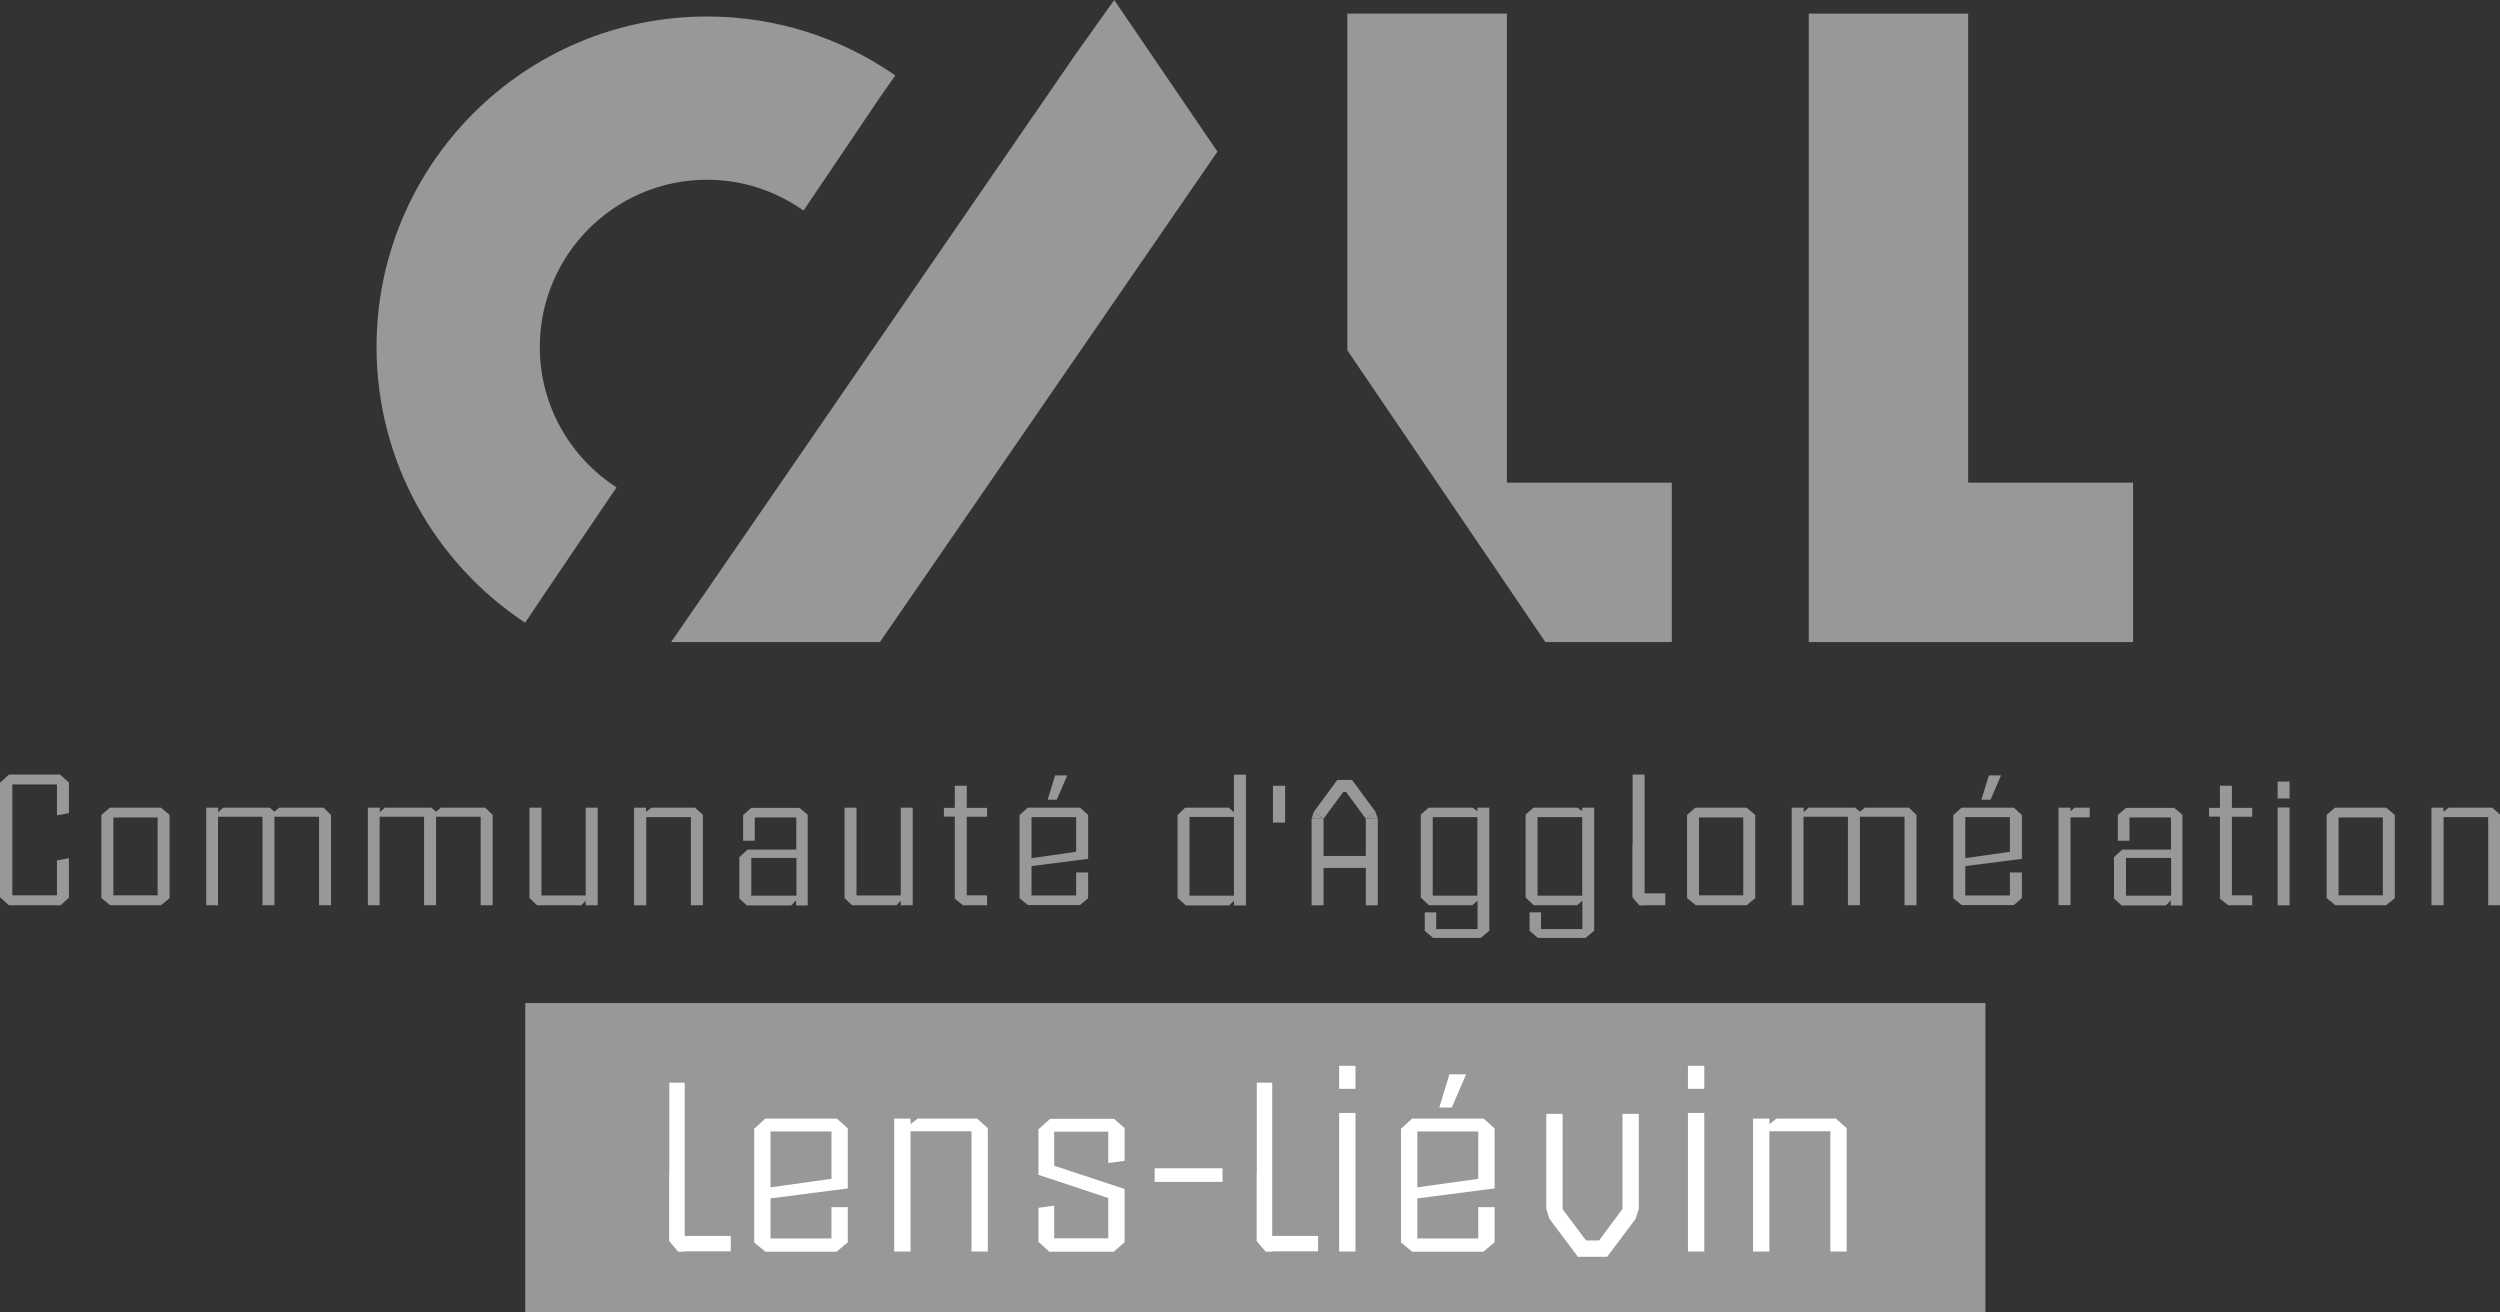 <?xml version="1.0" encoding="UTF-8"?><svg id="Calque_1" xmlns="http://www.w3.org/2000/svg" width="137.83" height="72.35" viewBox="0 0 137.83 72.35"><rect x="0" y="0" width="137.83" height="72.35" fill="#333333" stroke="none"/><defs><style>.cls-1{fill:#fff;}.cls-2{fill:#989898;}</style></defs><rect class="cls-2" x="28.96" y="55.3" width="80.5" height="17.05"/><path class="cls-1" d="M41.58,68.48v-6.25l.61-.56h3.95l.6.54v3.31l-4.26.55v2.21h3.36v-1.73h.9v1.94l-.62.52h-3.92l-.63-.52ZM42.48,65.46l3.36-.47v-2.61h-3.36v3.08Z"/><path class="cls-1" d="M49.3,69v-7.33h.9v.31l.39-.31h3.28l.59.53v6.8h-.9v-6.63h-3.36v6.63h-.9Z"/><path class="cls-1" d="M57.25,68.45v-1.86l.87-.12v1.8h2.98v-2.22l-3.85-1.28v-2.51l.65-.58h3.52l.58.52v1.8l-.9.12v-1.73h-2.98v1.88l3.88,1.28v2.94l-.6.52h-3.55l-.6-.55Z"/><path class="cls-1" d="M63.66,65.16v-.75h3.74v.75h-3.74Z"/><path class="cls-1" d="M73.83,60.03v-1.27h.9v1.27h-.9ZM73.83,69v-7.64h.9v7.64h-.9Z"/><path class="cls-1" d="M93.06,60.03v-1.27h.9v1.27h-.9ZM93.06,69v-7.64h.9v7.64h-.9Z"/><path class="cls-1" d="M77.24,68.48v-6.25l.61-.56h3.95l.6.54v3.31l-4.26.55v2.21h3.36v-1.73h.9v1.94l-.62.52h-3.92l-.63-.52ZM78.14,65.46l3.36-.47v-2.61h-3.36v3.08ZM79.35,61.06l.56-1.83h.92l-.79,1.83h-.68Z"/><path class="cls-1" d="M96.65,69v-7.33h.9v.31l.39-.31h3.28l.59.53v6.8h-.9v-6.63h-3.36v6.63h-.9Z"/><path class="cls-1" d="M37.2,68.78c-.1-.12-.2-.24-.3-.36v-8.73h.85v9.31h-.36c-.06-.07-.13-.15-.19-.22Z"/><path class="cls-1" d="M37.59,64.96v3.18h2.7v.85h-2.89l-.49-.58v-3.71l.49-.6"/><path class="cls-1" d="M69.59,68.78c-.1-.12-.2-.24-.3-.36v-8.73h.85v9.31h-.36c-.06-.07-.13-.15-.19-.22Z"/><path class="cls-1" d="M69.97,64.96v3.18h2.7v.85h-2.89l-.49-.58v-3.71l.49-.6"/><polygon class="cls-1" points="89.45 61.41 89.45 66.65 89.45 66.65 88.16 68.39 87.44 68.39 86.14 66.65 86.15 66.65 86.15 61.41 85.25 61.41 85.25 66.65 85.42 67.19 86.98 69.27 86.98 69.29 86.99 69.29 86.99 69.29 86.99 69.29 88.61 69.29 88.61 69.29 88.61 69.29 88.62 69.29 88.62 69.27 90.18 67.19 90.35 66.65 90.35 61.41 89.45 61.41"/><path class="cls-2" d="M0,49.47v-6.32l.5-.45h2.81l.49.45v1.68l-.66.12v-1.7H.68v6.11h2.46v-1.92l.66-.13v2.18l-.46.42H.49l-.49-.44Z"/><path class="cls-2" d="M5.59,49.52v-4.59l.46-.4h2.83l.47.4v4.59l-.48.39h-2.79l-.48-.39ZM6.25,49.36h2.44v-4.29h-2.44v4.29Z"/><path class="cls-2" d="M11.37,49.91v-5.38h.66v.25l.27-.25h2.57l.26.22.26-.22h2.45l.41.4v4.98h-.66v-4.88h-2.46v4.88h-.66v-4.88h-2.45v4.88h-.66Z"/><path class="cls-2" d="M20.28,49.91v-5.38h.66v.25l.27-.25h2.57l.26.22.26-.22h2.45l.41.4v4.98h-.66v-4.88h-2.46v4.88h-.66v-4.88h-2.45v4.88h-.66Z"/><path class="cls-2" d="M29.19,49.51v-4.98h.66v4.84h2.44v-4.84h.66v5.38h-.66v-.25l-.24.25h-2.44l-.42-.4Z"/><path class="cls-2" d="M34.96,49.91v-5.38h.66v.23l.29-.23h2.41l.43.39v4.99h-.66v-4.86h-2.46v4.86h-.66Z"/><path class="cls-2" d="M40.76,49.51v-2.25l.45-.42h2.69v-1.77h-2.29v1.28h-.64v-1.42l.45-.39h2.66l.45.38v5h-.64v-.28l-.27.28h-2.44l-.44-.4ZM41.42,49.38h2.49v-2.08h-2.49v2.08Z"/><path class="cls-2" d="M46.56,49.51v-4.98h.66v4.84h2.44v-4.84h.66v5.38h-.66v-.25l-.24.25h-2.44l-.42-.4Z"/><path class="cls-2" d="M52.04,45.03v-.49h.6v-1.22h.66v1.22h1.12v.49h-1.12v4.33h1.12v.55h-1.33l-.45-.37v-4.52h-.6Z"/><path class="cls-2" d="M56.21,49.53v-4.59l.45-.41h2.89l.44.4v2.42l-3.12.4v1.62h2.46v-1.27h.66v1.42l-.45.38h-2.87l-.46-.38ZM56.87,47.31l2.46-.35v-1.91h-2.46v2.26ZM57.76,44.09l.41-1.34h.67l-.58,1.34h-.5Z"/><path class="cls-2" d="M64.92,49.49v-4.56l.42-.4h2.42l.27.26v-2.08h.66v7.21h-.66v-.26l-.27.26h-2.38l-.46-.42ZM65.58,49.38h2.45v-4.34h-2.45v4.34Z"/><path class="cls-2" d="M78.33,49.48v-4.57l.43-.38h2.44l.25.2v-.2h.66v6.78l-.47.4h-2.63l-.46-.39v-1.02h.63v.92h2.28v-1.57l-.29.26h-2.39l-.45-.43ZM78.99,49.38h2.46v-4.33h-2.46v4.33Z"/><path class="cls-2" d="M84.11,49.48v-4.57l.43-.38h2.44l.25.2v-.2h.66v6.78l-.47.4h-2.63l-.46-.39v-1.02h.63v.92h2.28v-1.57l-.29.26h-2.39l-.45-.43ZM84.77,49.38h2.46v-4.33h-2.46v4.33Z"/><path class="cls-2" d="M93.01,49.52v-4.59l.46-.4h2.83l.47.4v4.59l-.48.39h-2.79l-.48-.39ZM93.67,49.36h2.44v-4.29h-2.44v4.29Z"/><path class="cls-2" d="M98.78,49.91v-5.38h.66v.25l.27-.25h2.57l.26.22.26-.22h2.45l.41.4v4.98h-.66v-4.88h-2.46v4.88h-.66v-4.88h-2.45v4.88h-.66Z"/><path class="cls-2" d="M107.69,49.53v-4.59l.45-.41h2.89l.44.4v2.42l-3.12.4v1.62h2.46v-1.27h.66v1.42l-.45.38h-2.87l-.46-.38ZM108.35,47.31l2.46-.35v-1.91h-2.46v2.26ZM109.24,44.09l.41-1.34h.67l-.58,1.34h-.5Z"/><path class="cls-2" d="M113.49,49.91v-5.38h.66v.21l.22-.21h.84v.53h-1.06v4.84h-.66Z"/><path class="cls-2" d="M116.55,49.51v-2.25l.45-.42h2.69v-1.77h-2.29v1.28h-.64v-1.42l.45-.39h2.66l.45.38v5h-.64v-.28l-.27.28h-2.44l-.44-.4ZM117.21,49.38h2.49v-2.08h-2.49v2.08Z"/><path class="cls-2" d="M121.79,45.03v-.49h.6v-1.22h.66v1.22h1.12v.49h-1.12v4.33h1.12v.55h-1.33l-.45-.37v-4.52h-.6Z"/><path class="cls-2" d="M125.57,44.02v-.93h.66v.93h-.66ZM125.57,49.91v-5.39h.66v5.39h-.66Z"/><path class="cls-2" d="M128.27,49.52v-4.59l.46-.4h2.83l.47.4v4.59l-.48.39h-2.79l-.48-.39ZM128.93,49.36h2.44v-4.29h-2.44v4.29Z"/><path class="cls-2" d="M134.05,49.91v-5.38h.66v.23l.29-.23h2.41l.43.39v4.99h-.66v-4.86h-2.46v4.86h-.66Z"/><rect class="cls-2" x="70.18" y="43.32" width=".67" height="2.03"/><path class="cls-2" d="M90.24,49.74c-.08-.09-.16-.18-.23-.28v-6.76h.66v7.21h-.28c-.05-.06-.1-.12-.15-.17Z"/><path class="cls-2" d="M90.54,46.79v2.46h1.27v.66h-1.42l-.38-.45v-2.87l.38-.46"/><rect class="cls-2" x="73.9" y="45.88" width=".66" height="3.29" transform="translate(26.7 121.75) rotate(-90)"/><polygon class="cls-2" points="72.97 45.14 72.44 44.75 72.31 45.14 72.97 45.14"/><polygon class="cls-2" points="75.83 44.75 75.96 45.14 75.3 45.14 75.83 44.75"/><polygon class="cls-2" points="72.31 49.91 72.97 49.91 72.97 45.14 72.97 45.14 72.31 45.14 72.31 49.91"/><rect class="cls-2" x="75.3" y="45.14" width=".66" height="4.77"/><polygon class="cls-2" points="74.54 43 74.54 43 73.72 43 73.72 43.01 72.44 44.75 72.97 45.14 74.06 43.66 74.21 43.66 75.3 45.14 75.83 44.75 74.54 43"/><polygon class="cls-2" points="108.51 26.61 108.51 .75 99.72 .75 99.72 26.61 99.72 35.4 108.51 35.4 117.6 35.4 117.6 26.61 108.51 26.61"/><polygon class="cls-2" points="83.08 26.61 83.08 .75 74.28 .75 74.28 19.31 85.2 35.4 92.17 35.4 92.17 26.61 83.08 26.61"/><polygon class="cls-2" points="61.43 0 59.3 2.99 40.7 30.03 37 35.4 48.51 35.4 67.12 8.36 61.43 0"/><path class="cls-2" d="M30.14,32.56l3.85-5.69c-2.54-1.64-4.23-4.5-4.23-7.74,0-5.09,4.14-9.22,9.22-9.22,1.98,0,3.81.63,5.32,1.7l4.21-6.24.85-1.21c-2.95-2.05-6.52-3.25-10.38-3.25-10.06,0-18.22,8.16-18.22,18.22,0,6.35,3.26,11.94,8.19,15.2l1.19-1.77Z"/></svg>